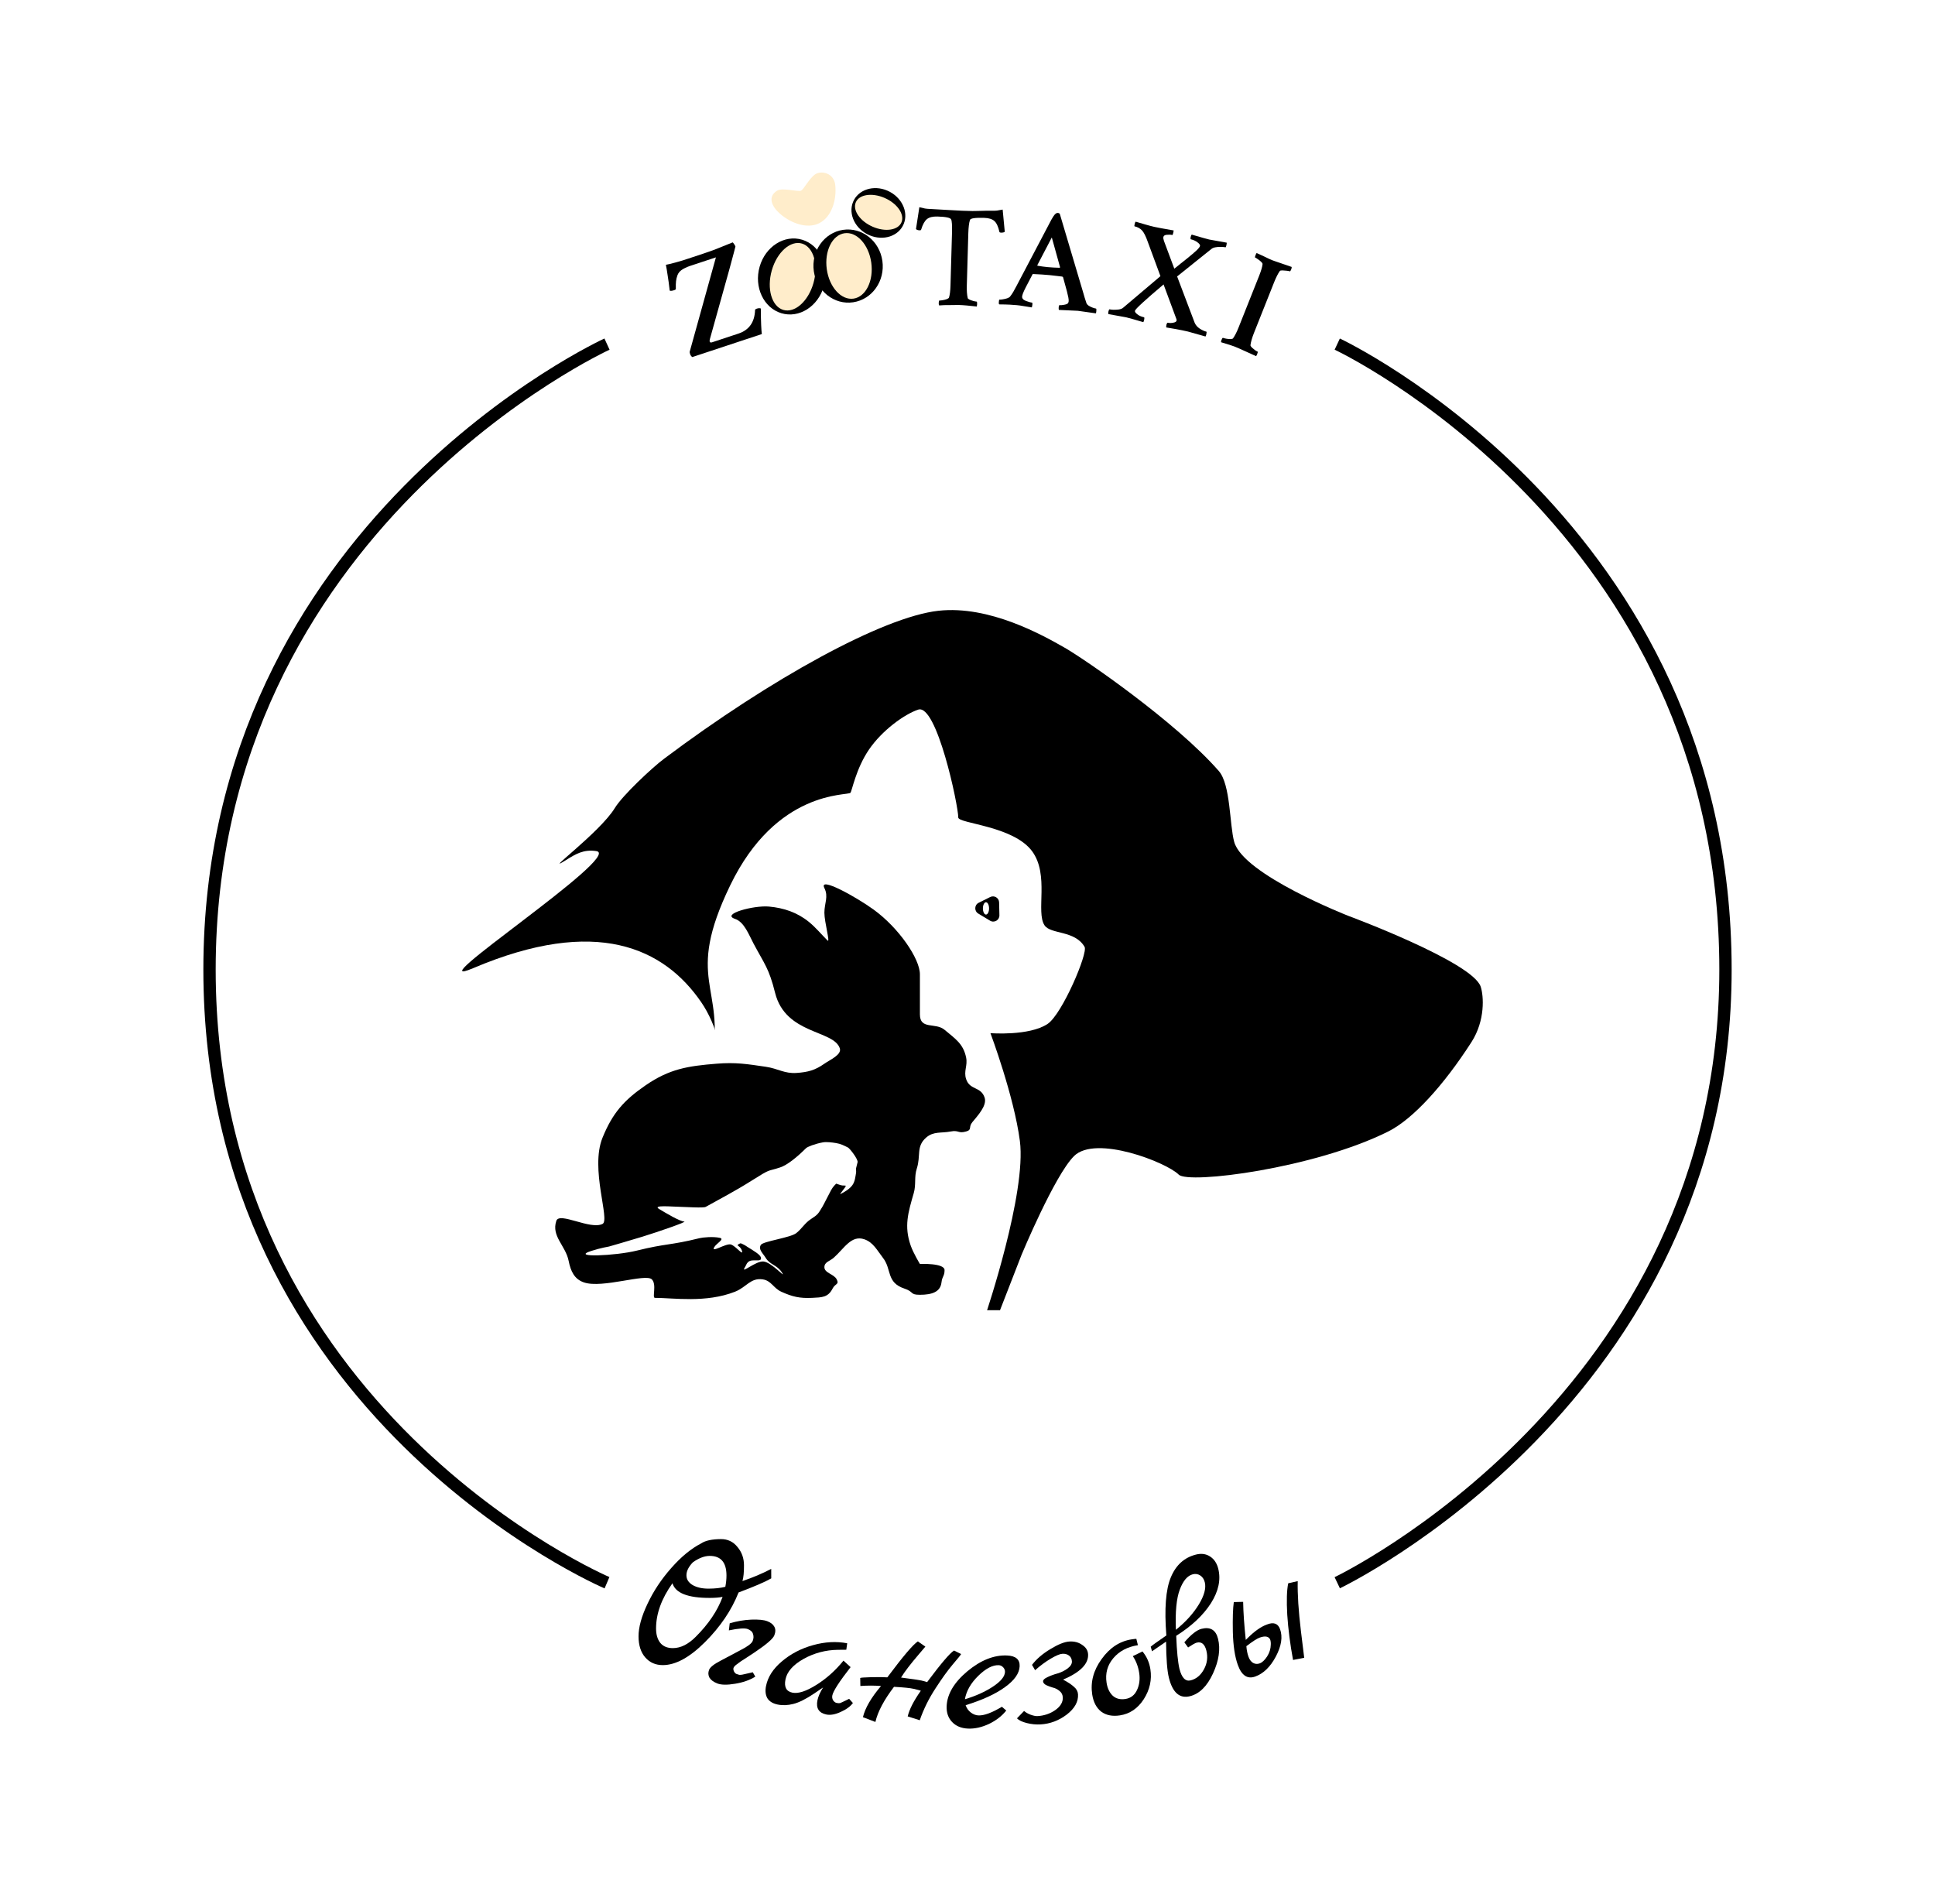 <?xml version="1.0" encoding="UTF-8"?> <svg xmlns="http://www.w3.org/2000/svg" width="314" height="309" viewBox="0 0 314 309" fill="none"><rect width="314" height="309" fill="white"></rect><path d="M96.777 138.114C101.277 138.799 66.952 161.289 76.777 157.114C96.777 148.614 107.75 153.844 113.777 162.614C124.106 177.643 111.277 212.614 111.277 212.614L162.277 212.614L165.777 203.614C165.777 203.614 171.115 190.776 174.277 187.614C177.777 184.114 189.277 188.614 191.277 190.614C192.858 192.195 213.277 189.614 225.277 183.614C229.277 181.614 234.277 176.114 238.777 169.114C241.034 165.602 240.777 161.614 240.277 160.114C238.935 156.089 218.777 148.614 218.777 148.614C218.777 148.614 201.73 141.942 200.277 136.614C199.506 133.788 199.706 127.318 197.777 125.114C190.777 117.114 176 106.955 172.777 105.114C169.277 103.114 160.568 98.192 152.277 99.114C143.277 100.114 125.06 110.152 107.777 123.114C105.777 124.614 101.002 129.097 99.777 131.114C97.339 135.125 87.777 142.114 91.777 139.614L91.848 139.569C93.388 138.607 94.686 137.795 96.777 138.114Z" fill="black"></path><path d="M138 128.657C137.5 129.157 126 128.157 118.5 143.657C111 159.157 117.767 159.877 115.5 172.157C112.574 188.011 110 213.157 110 213.157L160 213.157C160 213.157 166.6 193.593 165.5 185.157C164.548 177.858 160.723 167.657 160.723 167.657C160.723 167.657 167 168.157 170 166.157C172.353 164.588 176.58 154.657 176 153.657C174.42 150.934 170.5 151.657 169.5 150.157C168.06 147.997 170.304 141.992 167.5 138.157C164.457 133.996 155.5 133.657 155.5 132.657C155.5 130.657 152 114.157 149 115.157C146.75 115.907 143.125 118.532 141 121.657C138.875 124.782 138.25 128.407 138 128.657Z" fill="white"></path><path d="M160.684 145.568C161.34 145.242 162.113 145.708 162.13 146.44L162.178 148.527C162.197 149.316 161.338 149.814 160.662 149.407L158.745 148.25C158.069 147.842 158.109 146.85 158.816 146.498L160.684 145.568Z" fill="black"></path><path d="M160.5 147.414C160.5 147.966 160.276 148.414 160 148.414C159.724 148.414 159.5 147.966 159.5 147.414C159.5 146.861 159.724 146.414 160 146.414C160.276 146.414 160.5 146.861 160.5 147.414Z" fill="white"></path><path d="M119.277 209.614C121.147 208.876 121.789 207.318 123.777 207.614C125.17 207.821 125.495 209.031 126.777 209.614C128.59 210.438 129.788 210.708 131.777 210.614C133.385 210.537 134.368 210.546 135.103 209.114C135.548 208.245 136.214 208.487 135.777 207.614C135.34 206.74 133.754 206.59 133.777 205.614C133.796 204.785 134.654 204.66 135.277 204.114C136.989 202.612 138.127 200.364 140.277 201.114C141.717 201.616 142.34 202.911 143.277 204.114C144.742 205.994 143.777 208.114 146.777 209.114C148.36 209.641 147.609 210.114 149.277 210.114C151.277 210.114 152.602 209.629 152.777 208.114C152.898 207.069 153.277 207.114 153.277 206.114C153.277 204.926 149.277 205.114 149.277 205.114C149.277 205.114 148.206 203.351 147.777 202.114C146.689 198.978 147.358 196.803 148.277 193.614C148.689 192.185 148.318 191.028 148.777 189.614C149.451 187.537 148.637 186.054 150.277 184.614C151.487 183.551 152.696 183.917 154.277 183.614C155.633 183.354 155.449 183.992 156.777 183.614C157.788 183.326 157.113 182.929 157.777 182.114C158.64 181.054 160.209 179.41 159.777 178.114C159.166 176.28 157.388 176.947 156.777 175.114C156.345 173.817 157.05 172.953 156.777 171.614C156.322 169.382 155.022 168.577 153.277 167.114C151.803 165.878 149.277 167.152 149.277 164.614V158.114C149.277 155.575 145.854 150.576 141.777 147.614C139.018 145.609 132.777 142.114 133.777 144.114C134.476 145.511 133.777 146.552 133.777 148.114C133.777 149.676 134.777 153.114 134.277 152.614C133.301 151.637 132.349 150.484 131.277 149.614C129.378 148.071 127.214 147.336 124.777 147.114C122.317 146.89 116.934 148.333 119.277 149.114C120.777 149.614 121.536 151.725 122.277 153.114C124.087 156.508 124.777 157.114 125.777 161.114C127.475 167.905 135.277 167.114 136.277 170.114C136.626 171.162 134.68 171.978 133.777 172.614C132.262 173.68 131.125 173.981 129.277 174.114C127.291 174.256 126.248 173.401 124.277 173.114C121.18 172.662 119.397 172.362 116.277 172.614C111.598 172.991 108.647 173.456 104.777 176.114C101.233 178.548 99.401 180.632 97.777 184.614C95.712 189.676 99.042 197.981 97.777 198.614C95.777 199.614 90.777 196.614 90.277 198.114C89.437 200.633 91.777 202.114 92.277 204.614C92.607 206.261 93.184 207.582 94.777 208.114C97.777 209.114 104.777 206.614 105.777 207.614C106.617 208.453 105.777 210.614 106.277 210.614C109.277 210.614 114.551 211.478 119.277 209.614Z" fill="black"></path><path d="M98.83 202.282C98.83 202.282 97.519 202.495 95.956 202.996C92.424 204.126 99.914 203.794 103.328 202.947C108.119 201.758 108.719 202.118 113.51 200.929C114.045 200.796 115.727 200.634 116.807 200.874C117.65 201.062 116.27 201.77 115.913 202.368C115.269 203.443 117.816 201.702 118.609 201.953C119.401 202.205 120.614 203.835 120.41 203.032C120.167 202.075 119.353 202.221 119.867 201.895C120.23 201.665 120.251 201.781 120.646 201.956C120.896 202.066 121.247 202.316 121.247 202.316C122.296 202.972 123.349 203.574 123.47 204.053C123.707 204.987 122.042 204.135 121.375 204.827C121.092 205.12 121.196 205.125 120.838 205.722C120.195 206.798 122.638 204.595 123.892 204.711C125.251 204.836 127.631 207.658 126.895 206.509C126.051 205.192 124.968 205.306 124.249 204.114C123.799 203.365 123.016 202.767 123.463 202.02C123.821 201.423 128.277 200.866 129.229 200.096C130.181 199.327 130.584 198.485 131.609 197.816C132.686 197.113 132.73 197.039 133.421 195.885L133.446 195.843C133.723 195.381 134.336 194.113 134.852 193.156C135.172 192.565 135.57 192.199 135.69 192.079C135.69 192.079 136.049 192.199 136.408 192.319C136.767 192.438 137.246 192.34 137.246 192.438C137.246 192.678 136.107 193.905 136.408 193.754C137.015 193.451 137.871 192.958 138.322 192.319C138.762 191.697 138.803 190.934 138.921 190.285C138.951 190.118 138.888 189.686 138.921 189.567C139.025 189.181 138.974 189.353 139.16 188.61C139.279 188.131 137.895 186.358 137.605 186.216C136.888 185.864 136.458 185.626 135.69 185.498C134.973 185.378 134.101 185.276 133.537 185.378C132.221 185.618 131.024 186.096 130.785 186.335C129.349 187.771 127.774 189.054 126.597 189.446C124.355 190.194 125.295 189.494 121.896 191.638C119.219 193.327 116.965 194.478 114.512 195.85C114.138 196.059 111.247 195.853 110.437 195.843C109.072 195.827 105.789 195.494 106.961 196.196C108.163 196.916 110.265 198.174 111.044 198.235C111.505 198.271 106.864 199.879 104.279 200.676C102.16 201.33 98.83 202.282 98.83 202.282Z" fill="white"></path><path d="M98.5 256.84C98.5 256.84 34 229.34 34 157.34C34 85.34 98.5 55.84 98.5 55.84M217.001 55.84C217.001 55.84 280.001 85.34 280.001 157.34C280.001 226.84 217.001 256.84 217.001 256.84" stroke="black" stroke-width="2"></path><path d="M112.344 57.943C112.176 57.834 112.053 57.661 111.974 57.424C111.911 57.231 111.898 57.095 111.938 57.016L116.174 41.765L111.902 43.178C111.373 43.37 110.948 43.577 110.626 43.798C110.304 44.02 110.076 44.301 109.942 44.642C109.813 44.997 109.733 45.328 109.703 45.634C109.668 45.926 109.657 46.341 109.67 46.879C109.665 46.963 109.589 47.03 109.44 47.079C109.055 47.206 108.8 47.233 108.677 47.159C108.565 46.175 108.451 45.333 108.334 44.631C108.232 43.924 108.139 43.37 108.056 42.97C108.135 42.96 108.335 42.919 108.657 42.845C108.973 42.757 109.329 42.664 109.724 42.566C110.13 42.448 110.506 42.34 110.852 42.242C111.208 42.124 111.46 42.041 111.608 41.992L114.034 41.189C114.642 40.988 115.349 40.738 116.155 40.438C116.956 40.124 117.864 39.758 118.877 39.34C118.927 39.34 119.003 39.422 119.107 39.585C119.225 39.743 119.304 39.882 119.343 40C119.343 40.05 119.002 41.331 118.319 43.845L115.189 55.052C115.149 55.229 115.141 55.355 115.166 55.43C115.215 55.578 115.343 55.618 115.551 55.549L119.823 54.135C121.559 53.561 122.461 52.283 122.529 50.302C122.535 50.218 122.619 50.149 122.782 50.095C123.079 49.997 123.306 49.988 123.464 50.067C123.466 51.169 123.484 52.068 123.517 52.765C123.55 53.462 123.586 53.944 123.625 54.211L112.344 57.943Z" fill="black"></path><path d="M133.698 46.439C132.764 49.732 129.671 51.696 126.79 50.826C123.909 49.956 122.331 46.582 123.266 43.29C124.2 39.997 127.293 38.033 130.173 38.903C133.054 39.772 134.632 43.147 133.698 46.439Z" fill="black"></path><path d="M132.006 45.928C131.163 48.9 128.965 50.851 127.096 50.287C125.228 49.723 124.396 46.857 125.24 43.886C126.083 40.914 128.281 38.963 130.15 39.527C132.018 40.091 132.849 42.957 132.006 45.928Z" fill="#FFEDCB"></path><path d="M143.189 42.348C143.643 45.594 141.52 48.596 138.447 49.053C135.375 49.511 132.515 47.251 132.061 44.005C131.607 40.759 133.73 37.756 136.802 37.299C139.875 36.842 142.734 39.102 143.189 42.348Z" fill="black"></path><path d="M141.384 42.617C141.794 45.546 140.511 48.161 138.518 48.458C136.524 48.755 134.576 46.62 134.166 43.691C133.756 40.762 135.04 38.147 137.033 37.85C139.026 37.553 140.974 39.687 141.384 42.617Z" fill="#FFEDCB"></path><path d="M144.005 30.939C146.279 31.92 147.465 34.333 146.656 36.329C145.847 38.325 143.348 39.148 141.074 38.168C138.801 37.187 137.614 34.774 138.424 32.778C139.233 30.782 141.732 29.959 144.005 30.939Z" fill="black"></path><path d="M143.53 32.111C145.582 32.996 146.819 34.764 146.294 36.058C145.769 37.353 143.68 37.685 141.629 36.8C139.577 35.915 138.34 34.148 138.865 32.853C139.39 31.559 141.478 31.227 143.53 32.111Z" fill="#FFEDCB"></path><path d="M126.564 34.678C128.254 36.157 130.914 37.225 132.921 36.229C134.978 35.207 135.786 32.414 135.544 30.057C135.334 28.008 133.191 27.629 132.247 28.311C131.303 28.993 130.45 30.683 130.004 30.934C129.559 31.186 126.975 30.389 126.081 30.954C124.546 31.921 125.202 33.486 126.564 34.678Z" fill="#FFEDCB"></path><path d="M152.412 49.565C152.351 49.501 152.323 49.375 152.329 49.188C152.337 48.907 152.372 48.767 152.435 48.769C152.559 48.773 152.74 48.754 152.975 48.714C153.211 48.674 153.431 48.618 153.637 48.545C153.842 48.458 153.962 48.375 153.996 48.298C154.133 47.849 154.215 47.202 154.239 46.359L154.482 37.878C154.519 36.566 154.471 35.806 154.336 35.599C154.219 35.33 153.481 35.176 152.122 35.137C151.357 35.115 150.79 35.255 150.422 35.557C150.054 35.844 149.741 36.405 149.482 37.242C149.464 37.335 149.385 37.38 149.244 37.376C148.963 37.368 148.762 37.3 148.64 37.171L149.188 33.623C149.529 33.711 149.832 33.782 150.096 33.836C150.36 33.875 150.594 33.898 150.797 33.903C152.202 33.975 153.326 34.038 154.168 34.094C155.027 34.134 155.69 34.169 156.158 34.198C156.642 34.212 157.002 34.222 157.236 34.229C157.47 34.235 157.658 34.241 157.798 34.245C157.955 34.234 158.135 34.231 158.338 34.237C158.541 34.227 158.854 34.22 159.276 34.217C159.699 34.198 160.301 34.191 161.082 34.198C161.285 34.204 161.52 34.195 161.786 34.172C162.053 34.132 162.36 34.078 162.705 34.01L163.048 37.608C162.935 37.714 162.723 37.762 162.411 37.753C162.286 37.75 162.209 37.709 162.18 37.63C161.986 36.764 161.713 36.178 161.362 35.871C161.012 35.548 160.454 35.376 159.689 35.354C158.252 35.313 157.491 35.424 157.405 35.687C157.252 36.12 157.161 36.853 157.131 37.883L156.889 46.341C156.865 47.184 156.915 47.866 157.041 48.385C157.055 48.448 157.154 48.529 157.339 48.628C157.54 48.712 157.756 48.789 157.989 48.858C158.222 48.911 158.385 48.94 158.479 48.942C158.541 48.944 158.569 49.085 158.561 49.367C158.558 49.445 158.548 49.515 158.531 49.577C158.529 49.639 158.52 49.694 158.503 49.74C157.926 49.677 157.396 49.622 156.913 49.577C156.43 49.532 155.97 49.503 155.532 49.491C155.251 49.483 154.884 49.488 154.43 49.506C153.992 49.509 153.578 49.513 153.187 49.517C152.795 49.537 152.537 49.553 152.412 49.565Z" fill="black"></path><path d="M162.143 49.396C162.086 49.328 162.066 49.209 162.082 49.037C162.108 48.757 162.136 48.619 162.167 48.622C162.292 48.633 162.474 48.619 162.713 48.578C162.967 48.539 163.208 48.483 163.434 48.409C163.678 48.322 163.836 48.227 163.908 48.124C164.085 47.905 164.258 47.654 164.425 47.371C164.594 47.073 164.773 46.744 164.963 46.385L170.276 36.285C170.738 35.371 171.077 34.837 171.295 34.685C171.414 34.586 171.552 34.544 171.707 34.558C171.816 34.568 171.906 34.616 171.977 34.701L175.746 47.383C175.843 47.691 175.932 47.997 176.013 48.303C176.112 48.594 176.204 48.877 176.288 49.152C176.336 49.313 176.463 49.466 176.669 49.611C176.877 49.74 177.095 49.846 177.322 49.93C177.55 50.014 177.726 50.062 177.85 50.073C177.913 50.079 177.931 50.222 177.905 50.502C177.889 50.673 177.863 50.788 177.826 50.848L174.898 50.436L171.851 50.295C171.795 50.227 171.777 50.076 171.799 49.843C171.819 49.625 171.86 49.519 171.923 49.525C172.109 49.542 172.37 49.519 172.706 49.456C173.041 49.393 173.246 49.302 173.319 49.183C173.375 49.094 173.407 48.995 173.417 48.886C173.432 48.731 173.412 48.517 173.359 48.245C173.306 47.974 173.227 47.637 173.123 47.235L172.507 44.989C172.451 44.921 172.399 44.885 172.352 44.88C172.105 44.842 171.81 44.807 171.468 44.775C171.142 44.729 170.77 44.687 170.35 44.648C169.51 44.57 168.621 44.511 167.683 44.472C167.589 44.463 167.54 44.49 167.534 44.552L166.446 46.64C166.255 47.015 166.108 47.331 166.006 47.588C165.92 47.831 165.873 48.007 165.862 48.116C165.845 48.303 165.916 48.467 166.076 48.607C166.164 48.678 166.298 48.753 166.479 48.832C166.677 48.898 166.875 48.963 167.073 49.029C167.272 49.078 167.411 49.107 167.488 49.114C167.534 49.134 167.547 49.245 167.528 49.447C167.518 49.556 167.502 49.649 167.479 49.725C167.473 49.788 167.46 49.841 167.44 49.886C166.868 49.802 166.396 49.727 166.025 49.661C165.67 49.597 165.337 49.551 165.026 49.522C164.715 49.493 164.341 49.466 163.904 49.441C163.467 49.417 162.88 49.401 162.143 49.396ZM170.046 43.349C170.606 43.401 171.246 43.436 171.966 43.456L172.022 43.367L170.68 38.535L168.334 43.026C168.329 43.088 168.341 43.12 168.372 43.123C168.913 43.22 169.471 43.295 170.046 43.349Z" fill="black"></path><path d="M179.866 50.973C179.833 50.837 179.827 50.723 179.848 50.632C179.918 50.327 179.984 50.182 180.045 50.196C180.197 50.231 180.408 50.256 180.677 50.27C180.965 50.272 181.249 50.257 181.529 50.226C181.828 50.182 182.056 50.099 182.213 49.974L188.309 44.814L186.281 39.319C185.933 38.325 185.602 37.671 185.289 37.359C184.977 37.046 184.584 36.835 184.112 36.727C184.067 36.716 184.07 36.597 184.123 36.368C184.172 36.155 184.226 36.023 184.286 35.973C184.873 36.14 185.406 36.295 185.887 36.438C186.382 36.584 186.858 36.71 187.315 36.816C187.726 36.91 188.772 37.103 190.452 37.395C190.457 37.444 190.433 37.583 190.38 37.811C190.328 38.039 190.279 38.148 190.233 38.138C189.974 38.078 189.68 38.066 189.351 38.103C189.026 38.124 188.838 38.241 188.789 38.454C188.754 38.606 188.784 38.822 188.881 39.101L190.561 43.601L191.536 42.816L192.684 41.902C193.316 41.39 193.804 40.973 194.151 40.653C194.501 40.316 194.694 40.072 194.729 39.92C194.767 39.752 194.629 39.552 194.314 39.319C194.014 39.09 193.659 38.928 193.248 38.833C193.187 38.819 193.173 38.703 193.207 38.487C193.26 38.258 193.324 38.121 193.399 38.074C194.931 38.523 195.872 38.788 196.222 38.869C196.435 38.918 197.382 39.088 199.063 39.38C199.072 39.478 199.056 39.618 199.013 39.801C198.961 40.03 198.912 40.139 198.866 40.128C198.714 40.093 198.486 40.072 198.183 40.067C197.883 40.046 197.582 40.064 197.28 40.123C196.981 40.166 196.742 40.264 196.563 40.415L191.016 44.86L193.872 52.398C194.042 52.774 194.315 53.085 194.691 53.332C195.082 53.583 195.438 53.745 195.758 53.819C195.819 53.833 195.814 53.992 195.744 54.297C195.723 54.388 195.683 54.491 195.624 54.606C193.986 54.132 193.037 53.865 192.778 53.805C192.154 53.661 191.511 53.529 190.849 53.409C190.203 53.292 189.678 53.203 189.275 53.142C189.228 53.067 189.231 52.915 189.284 52.687C189.352 52.462 189.416 52.357 189.477 52.371C189.614 52.402 189.787 52.418 189.995 52.418C190.223 52.406 190.423 52.372 190.596 52.316C190.788 52.248 190.898 52.153 190.926 52.031C190.947 51.94 190.936 51.849 190.893 51.759L188.817 46.157C185.79 48.715 184.243 50.138 184.177 50.427C184.138 50.595 184.263 50.784 184.551 50.995C184.805 51.214 185.168 51.377 185.64 51.486C185.716 51.504 185.721 51.657 185.654 51.946C185.623 52.083 185.581 52.194 185.53 52.279C184.074 51.847 183.148 51.585 182.752 51.494C182.524 51.441 181.562 51.267 179.866 50.973Z" fill="black"></path><path d="M198.167 55.544C198.132 55.463 198.144 55.349 198.202 55.204C198.311 54.928 198.395 54.802 198.453 54.825C198.569 54.871 198.745 54.916 198.98 54.959C199.215 55.002 199.442 55.025 199.659 55.027C199.883 55.015 200.023 54.978 200.081 54.917C200.232 54.708 200.382 54.457 200.532 54.164C200.683 53.87 200.833 53.535 200.983 53.157L204.326 44.751C204.66 43.908 204.845 43.276 204.879 42.852C204.884 42.753 204.807 42.63 204.647 42.482C204.502 42.341 204.329 42.205 204.129 42.074C203.948 41.935 203.8 41.843 203.684 41.797C203.626 41.774 203.64 41.653 203.727 41.435C203.819 41.203 203.886 41.078 203.926 41.061L205.12 41.611C205.477 41.77 205.788 41.919 206.052 42.057C206.337 42.187 206.576 42.283 206.771 42.343L209.611 43.321C209.602 43.469 209.578 43.594 209.537 43.695C209.439 43.942 209.361 44.054 209.303 44.031C209.216 43.996 209.052 43.965 208.811 43.936C208.57 43.908 208.334 43.889 208.101 43.881C207.884 43.879 207.746 43.908 207.688 43.969C207.538 44.178 207.384 44.437 207.228 44.745C207.078 45.038 206.919 45.395 206.752 45.816L203.496 54.005C203.178 54.804 202.984 55.483 202.912 56.043C202.918 56.113 202.991 56.226 203.131 56.382C203.291 56.53 203.461 56.673 203.641 56.812C203.841 56.942 203.985 57.025 204.072 57.059C204.13 57.082 204.104 57.232 203.995 57.508C203.96 57.595 203.905 57.691 203.83 57.795L201.116 56.565C200.619 56.334 200.094 56.133 199.539 55.963C198.985 55.793 198.527 55.653 198.167 55.544Z" fill="black"></path><path d="M125.148 254.597L125.153 256.133C124.195 256.691 122.427 257.455 119.849 258.424C118.707 261.308 116.892 263.991 114.405 266.475C111.918 268.958 109.639 270.203 107.57 270.21C106.396 270.214 105.446 269.801 104.718 268.972C103.989 268.143 103.623 267.002 103.618 265.552C103.613 264.08 104.097 262.318 105.071 260.267C106.046 258.194 107.33 256.259 108.923 254.461C110.517 252.643 112.145 251.304 113.806 250.445C114.487 249.994 115.553 249.767 117.003 249.761C118.091 249.758 118.978 250.181 119.664 251.032C120.371 251.862 120.726 252.853 120.73 254.005C120.734 255.135 120.651 255.989 120.483 256.566C122.102 256.027 123.657 255.371 125.148 254.597ZM112.44 253.521C111.739 254.249 111.389 254.954 111.392 255.637C111.394 256.298 111.737 256.83 112.421 257.233C113.105 257.615 113.959 257.804 114.983 257.801C116.028 257.797 116.935 257.698 117.702 257.503C117.828 256.863 117.89 256.244 117.888 255.646C117.88 253.534 116.97 252.482 115.157 252.488C114.325 252.491 113.419 252.835 112.44 253.521ZM112.898 265.616C114.982 263.539 116.435 261.38 117.26 259.137C116.727 259.245 116.044 259.301 115.212 259.304C111.628 259.316 109.599 258.523 109.124 256.925C107.341 259.427 106.453 261.883 106.461 264.294C106.465 265.254 106.691 266.021 107.141 266.596C107.613 267.17 108.296 267.456 109.192 267.453C110.451 267.448 111.686 266.836 112.898 265.616Z" fill="black"></path><path d="M122.157 271.371L122.568 272.08C121.663 272.644 120.563 273.029 119.27 273.236C117.996 273.45 117.041 273.434 116.405 273.187C115.788 272.947 115.362 272.632 115.124 272.242C114.914 271.84 114.894 271.421 115.064 270.983C115.234 270.546 115.863 270.046 116.951 269.485C118.047 268.904 119.142 268.322 120.238 267.741C121.353 267.168 121.988 266.682 122.143 266.284C122.298 265.887 122.316 265.516 122.198 265.173C122.107 264.817 121.823 264.546 121.346 264.361C120.868 264.175 119.845 264.247 118.276 264.575L118.413 263.427C119.578 263.079 120.743 262.879 121.907 262.828C123.091 262.785 123.962 262.871 124.518 263.088C125.075 263.304 125.452 263.6 125.65 263.974C125.868 264.356 125.869 264.826 125.652 265.382C125.436 265.939 124.353 266.869 122.405 268.172C122.008 268.429 121.592 268.703 121.159 268.992C120.726 269.282 120.406 269.489 120.197 269.614C120.008 269.746 119.815 269.889 119.619 270.041C119.304 270.262 119.112 270.462 119.042 270.641C118.98 270.8 118.998 270.99 119.095 271.211C119.212 271.44 119.351 271.585 119.51 271.647C119.689 271.716 119.842 271.764 119.969 271.791C120.103 271.797 120.256 271.788 120.426 271.763C120.604 271.717 120.754 271.684 120.877 271.663L122.157 271.371Z" fill="black"></path><path d="M137.794 275.681L138.406 276.361C137.985 276.928 137.32 277.413 136.411 277.815C135.522 278.221 134.753 278.358 134.106 278.226C132.872 277.973 132.388 277.199 132.653 275.904C132.777 275.297 133.081 274.608 133.566 273.837L132.162 274.791C130.799 275.709 129.658 276.282 128.741 276.508C127.845 276.739 126.999 276.773 126.205 276.61C125.411 276.448 124.85 276.104 124.521 275.58C124.218 275.039 124.148 274.371 124.31 273.577C124.609 272.114 125.469 270.787 126.888 269.597C128.311 268.385 129.993 267.51 131.932 266.97C133.872 266.43 135.721 266.329 137.481 266.668L137.332 267.715L135.958 267.728C133.971 267.757 132.117 268.249 130.398 269.204C128.699 270.163 127.722 271.27 127.465 272.524C127.213 273.757 127.589 274.476 128.592 274.681C129.532 274.874 130.827 274.452 132.476 273.418C134.124 272.383 135.59 271.071 136.873 269.483L138.03 270.536C136.199 272.883 135.212 274.413 135.066 275.123C135.007 275.416 135.049 275.686 135.195 275.933C135.365 276.164 135.545 276.299 135.733 276.337C135.942 276.38 136.08 276.397 136.147 276.389C136.214 276.381 136.281 276.373 136.348 276.365C136.419 276.336 136.503 276.299 136.599 276.253C136.717 276.212 136.813 276.166 136.888 276.116C136.985 276.071 137.13 276.002 137.322 275.911C137.515 275.82 137.672 275.743 137.794 275.681Z" fill="black"></path><path d="M154.813 267.844L155.961 268.41C155.906 268.551 155.456 269.113 154.61 270.097C153.79 271.065 152.845 272.377 151.776 274.032C150.711 275.666 149.87 277.374 149.252 279.157L147.295 278.532C147.565 277.39 148.276 276.001 149.428 274.366C149.246 274.301 148.865 274.2 148.283 274.063C147.723 273.931 146.653 273.821 145.073 273.734C143.456 275.851 142.449 277.751 142.053 279.433L140.032 278.66C140.38 277.186 141.358 275.499 142.968 273.599C141.87 273.515 140.752 273.515 139.615 273.597L139.59 272.309C139.604 272.247 140.196 272.2 141.365 272.169C142.555 272.143 143.43 272.152 143.989 272.196C146.551 268.767 148.204 266.822 148.948 266.362L150.163 267.207C150.01 267.391 149.661 267.801 149.116 268.44C147.756 270.026 146.789 271.289 146.217 272.228C148.068 272.467 149.17 272.628 149.523 272.711C149.896 272.8 150.205 272.883 150.45 272.963C152.691 269.963 154.146 268.256 154.813 267.844Z" fill="black"></path><path d="M162.58 276.971L163.29 277.578C162.59 278.466 161.65 279.194 160.472 279.761C159.295 280.308 158.164 280.558 157.077 280.51C155.99 280.463 155.13 280.105 154.497 279.437C153.864 278.768 153.571 277.912 153.616 276.868C153.702 274.907 154.82 273.023 156.97 271.217C159.141 269.411 161.293 268.555 163.424 268.648C164.83 268.709 165.51 269.294 165.461 270.402C165.411 271.553 164.614 272.682 163.071 273.789C161.55 274.897 159.425 275.872 156.698 276.714C156.868 277.213 157.15 277.609 157.543 277.904C157.936 278.199 158.345 278.355 158.771 278.374C159.688 278.414 160.957 277.946 162.58 276.971ZM156.58 275.748C158.332 275.226 159.846 274.545 161.121 273.704C162.396 272.863 163.05 272.069 163.083 271.323C163.095 271.046 162.999 270.796 162.795 270.574C162.591 270.352 162.351 270.234 162.074 270.222C161.072 270.178 159.958 270.76 158.731 271.966C157.526 273.152 156.809 274.413 156.58 275.748Z" fill="black"></path><path d="M176.568 268.445C176.66 270 175.309 271.372 172.516 272.564C173.311 272.987 173.9 273.379 174.285 273.741C174.69 274.08 174.906 274.484 174.934 274.953C175.004 276.145 174.396 277.239 173.109 278.234C171.82 279.208 170.409 279.741 168.876 279.831C168.13 279.876 167.378 279.803 166.619 279.612C165.859 279.422 165.331 279.165 165.034 278.841L166.182 277.651C166.453 277.891 166.807 278.095 167.244 278.261C167.702 278.426 168.081 278.5 168.379 278.482C169.444 278.419 170.397 278.096 171.239 277.512C172.1 276.905 172.508 276.208 172.461 275.42C172.436 274.994 172.255 274.652 171.919 274.394C171.582 274.115 171.219 273.933 170.829 273.85C170.46 273.743 170.11 273.614 169.781 273.463C169.45 273.29 169.278 273.087 169.264 272.852C169.25 272.618 169.482 272.391 169.961 272.17C170.459 271.927 171.013 271.723 171.623 271.559C172.232 271.373 172.772 271.106 173.243 270.757C173.734 270.386 173.967 269.999 173.943 269.594C173.919 269.189 173.762 268.878 173.471 268.66C173.181 268.442 172.822 268.346 172.396 268.371C171.992 268.395 171.366 268.657 170.519 269.156C169.673 269.655 168.823 270.282 167.97 271.038L167.47 270.17C168.184 269.23 169.17 268.381 170.429 267.622C171.707 266.841 172.741 266.428 173.529 266.381C174.338 266.333 175.033 266.516 175.613 266.931C176.213 267.323 176.531 267.827 176.568 268.445Z" fill="black"></path><path d="M185.393 267.995C186.081 268.818 186.509 269.777 186.677 270.874C186.94 272.582 186.584 274.201 185.611 275.732C184.634 277.242 183.345 278.12 181.742 278.366C180.519 278.554 179.506 278.354 178.704 277.765C177.919 277.152 177.43 276.223 177.239 274.979C176.931 272.976 177.436 271.064 178.753 269.242C180.067 267.4 181.694 266.33 183.634 266.032C183.993 265.977 184.247 265.948 184.398 265.947L184.653 266.976C182.967 267.235 181.639 267.936 180.67 269.077C179.702 270.219 179.334 271.549 179.568 273.067C179.707 273.974 180.042 274.678 180.572 275.179C181.099 275.659 181.785 275.834 182.628 275.705C183.493 275.572 184.12 275.087 184.509 274.25C184.898 273.413 185.015 272.489 184.86 271.477C184.701 270.444 184.356 269.536 183.826 268.754L185.393 267.995Z" fill="black"></path><path d="M190.868 265.456C190.966 267.94 191.141 269.722 191.391 270.803C191.762 272.271 192.371 272.899 193.219 272.685C194.13 272.455 194.847 271.856 195.373 270.887C195.899 269.918 196.028 268.907 195.762 267.852C195.496 266.797 194.97 266.368 194.184 266.567C193.956 266.624 193.494 266.884 192.796 267.346L192.189 266.509C193.278 265.244 194.205 264.515 194.971 264.322C196.398 263.962 197.292 264.496 197.652 265.923C198.075 267.598 197.802 269.482 196.834 271.575C195.881 273.641 194.639 274.868 193.109 275.254C191.433 275.677 190.293 274.688 189.687 272.289C189.4 271.151 189.246 269.188 189.224 266.399L186.946 267.964L186.727 267.227C186.902 267.051 187.75 266.441 189.269 265.398C188.928 261.083 189.17 257.942 189.993 255.974C190.811 253.986 192.172 252.751 194.075 252.271C194.944 252.052 195.707 252.156 196.365 252.584C197.023 253.012 197.465 253.671 197.689 254.56C198.138 256.339 197.741 258.211 196.498 260.174C195.25 262.117 193.374 263.878 190.868 265.456ZM190.819 264.479C192.41 263.197 193.648 261.828 194.535 260.373C195.422 258.917 195.745 257.713 195.505 256.762C195.38 256.265 195.133 255.898 194.766 255.661C194.398 255.424 193.997 255.36 193.562 255.47C192.693 255.689 191.989 256.516 191.449 257.95C190.909 259.385 190.699 261.561 190.819 264.479Z" fill="black"></path><path d="M205.577 263.626C206.666 263.188 207.381 263.44 207.721 264.383C208.17 265.627 207.943 267.104 207.04 268.813C206.15 270.495 205.033 271.579 203.688 272.064C202.424 272.52 201.484 271.895 200.869 270.189C200.384 268.845 200.114 267.06 200.059 264.834C200.018 262.581 200.069 260.964 200.214 259.982L201.731 259.945C201.76 261.658 201.901 263.716 202.156 266.119L202.482 265.797C203.602 264.69 204.634 263.966 205.577 263.626ZM206.214 266.9C206.233 266.576 206.199 266.293 206.112 266.052C205.856 265.532 205.287 265.432 204.404 265.75C203.983 265.902 203.265 266.365 202.252 267.139C202.308 267.799 202.423 268.37 202.597 268.851C202.764 269.313 203.008 269.644 203.33 269.846C203.672 270.04 204.034 270.068 204.415 269.93C204.817 269.786 205.216 269.415 205.613 268.818C206.003 268.201 206.203 267.562 206.214 266.9ZM211.11 264.725L211.641 269.025L209.827 269.373C209.353 266.8 209.04 264.361 208.889 262.057C208.758 259.745 208.811 258.037 209.047 256.931L210.587 256.58C210.538 258.707 210.712 261.422 211.11 264.725Z" fill="black"></path></svg> 